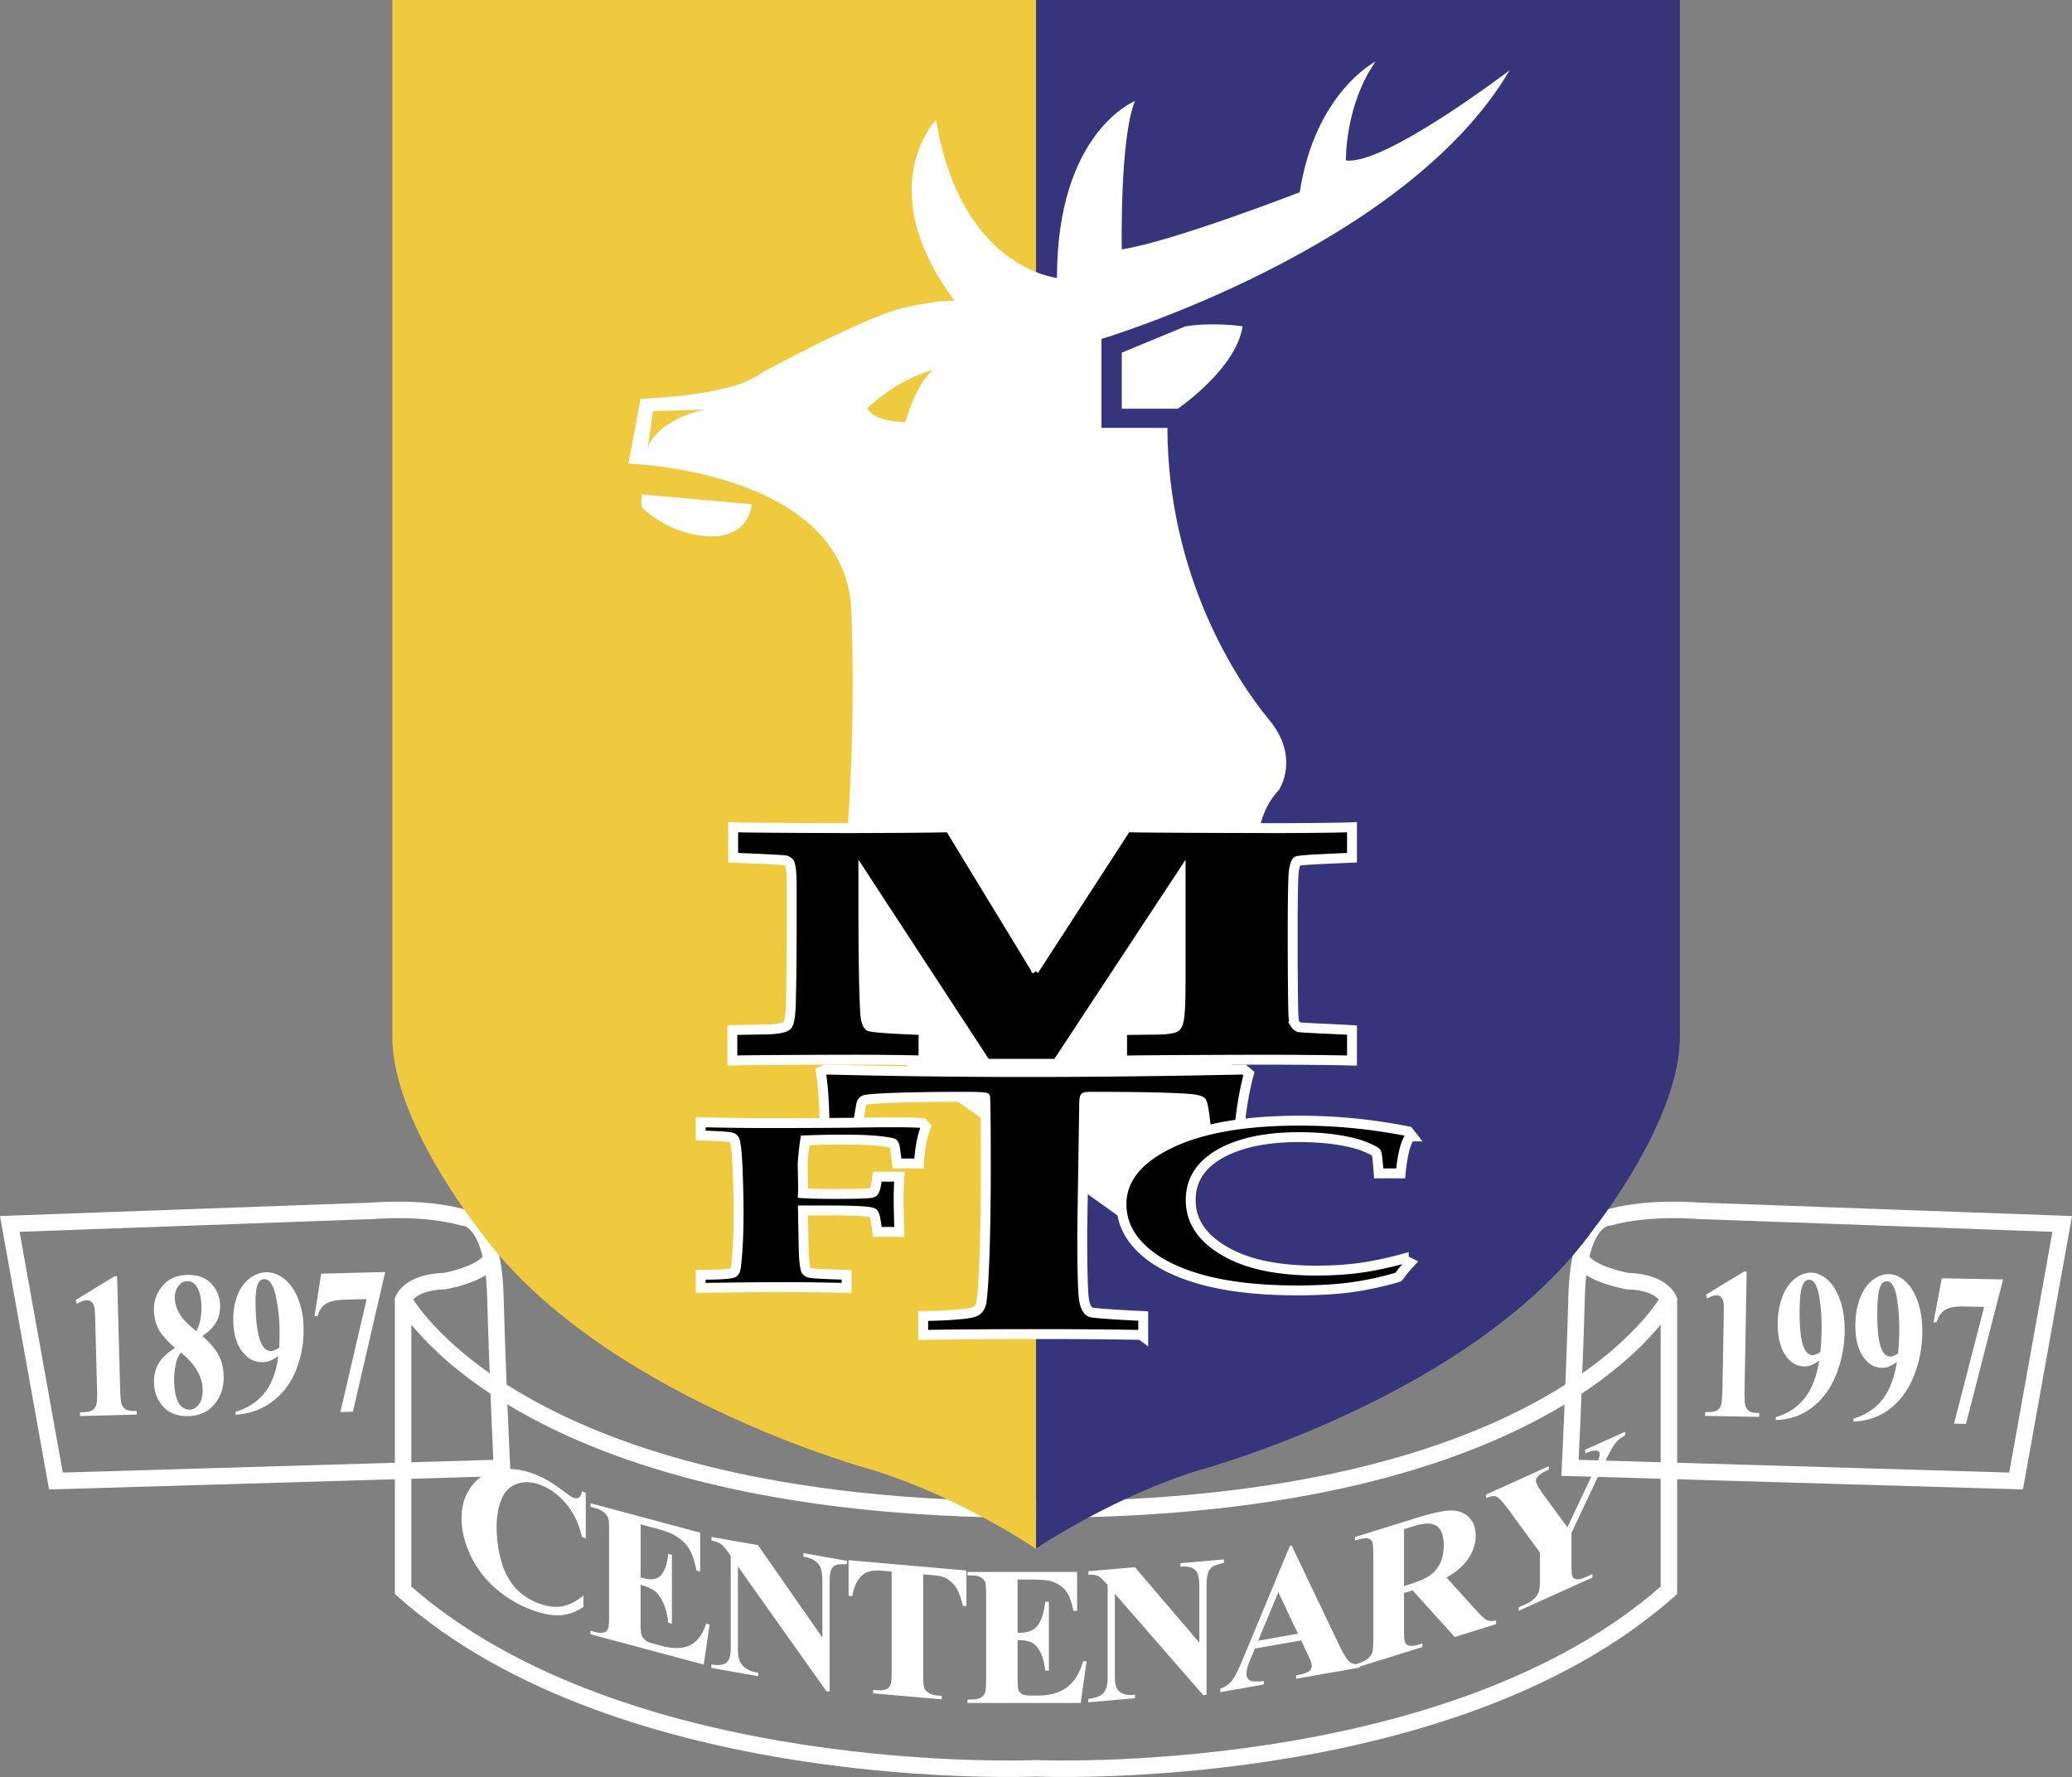 <svg xmlns="http://www.w3.org/2000/svg" width="2500" height="2144" viewBox="0 0 217.282 186.341"><rect x="0" y="0" width="217.282" height="186.341" fill="#808080" stroke="none"/><path d="M164.642 153.921l46.775 1.382 4.839-26.959-38.25-1.383s-5.069-.461-9.217.691c0 0-3.225-.23-3.456 8.295-.231 8.527-.691 17.974-.691 17.974z" fill="none" stroke="#fff" stroke-width="1.728"/><path d="M175.068 136.466s-.461-2.016-4.436-2.131c0 0-3.917-.691-4.839-2.304" fill="none" stroke="#fff" stroke-width="1.728"/><path d="M108.402 158.298c-54.609 0-66.13-22.12-66.13-22.12v30.588c23.157 20.565 66.361 18.664 66.361 18.664h.017s43.204 1.901 66.361-18.664v-30.588s-11.521 22.12-66.13 22.12h-.479z" fill="none" stroke="#fff" stroke-width="1.728"/><path d="M52.64 153.921l-46.775 1.382-4.839-26.959 38.25-1.383s5.069-.461 9.217.691c0 0 3.226-.23 3.456 8.295.231 8.527.691 17.974.691 17.974z" fill="none" stroke="#fff" stroke-width="1.728"/><path d="M42.214 136.466s.461-2.016 4.436-2.131c0 0 3.917-.691 4.839-2.304" fill="none" stroke="#fff" stroke-width="1.728"/><path d="M12.28 133.826l.314 11.663c.023.876.069 1.435.135 1.675s.197.436.395.584c.197.149.509.218.937.208l.263-.007.01.389-5.942.152-.01-.389.305-.008c.483-.012.825-.091 1.025-.236.199-.146.333-.342.399-.589s.088-.819.064-1.716l-.199-7.393c-.018-.659-.056-1.07-.112-1.234a.924.924 0 0 0-.29-.414.705.705 0 0 0-.478-.162c-.281.008-.622.128-1.022.363l-.157-.375 4.089-2.504.274-.007zM18.812 137.738c-.306-.542-.466-1.07-.479-1.582-.014-.504.104-.93.355-1.277.25-.347.561-.525.933-.534.406-.01.733.167.982.532.322.476.495 1.169.52 2.081.014.519-.024.997-.114 1.435-.09.437-.232.833-.425 1.189-.876-.686-1.466-1.301-1.772-1.844zm3.84.934c.302-.523.443-1.122.425-1.794-.024-.897-.336-1.66-.936-2.287-.6-.626-1.435-.926-2.507-.898-1.115.029-1.981.414-2.6 1.156a3.69 3.69 0 0 0-.889 2.543c.02.722.163 1.354.43 1.894.267.541.857 1.23 1.771 2.069-.808.498-1.38 1.04-1.719 1.624-.339.583-.498 1.257-.478 2.022.027 1.002.355 1.843.984 2.521.628.678 1.5 1.002 2.615.974 1.178-.03 2.098-.452 2.76-1.265.663-.813.978-1.795.947-2.944-.022-.82-.196-1.544-.521-2.17-.326-.626-.895-1.298-1.707-2.014.648-.431 1.123-.908 1.425-1.431zm-1.4 7.007c.018.652-.107 1.169-.374 1.551-.267.382-.6.578-1 .588-.266.007-.524-.084-.775-.275-.251-.19-.449-.506-.594-.947-.146-.442-.227-.993-.245-1.651a8.092 8.092 0 0 1 .092-1.476c.075-.472.165-.832.271-1.081a2.46 2.46 0 0 1 .354-.545c1.477 1.197 2.234 2.476 2.271 3.836zM28.441 141.672c-.407.01-.735-.22-.986-.691-.385-.726-.604-2.061-.655-4.002-.032-1.164.056-1.956.262-2.375.146-.306.355-.461.629-.469a.71.71 0 0 1 .553.217c.267.281.476.725.625 1.331.261 1.095.409 2.281.443 3.557.017.596.007 1.287-.028 2.073-.352.234-.633.354-.843.359zm.209 5.23c1.104-.859 1.92-1.984 2.451-3.372.531-1.389.776-2.833.735-4.333-.031-1.157-.233-2.183-.604-3.079-.371-.896-.857-1.574-1.459-2.036-.602-.462-1.232-.684-1.891-.667-.617.016-1.206.247-1.765.692-.56.446-.982 1.063-1.266 1.853s-.413 1.654-.388 2.593c.037 1.354.349 2.412.938 3.175.588.764 1.307 1.135 2.156 1.113.266-.007.519-.057.759-.151s.528-.257.866-.49c-.121 1-.358 1.886-.712 2.66a5.65 5.65 0 0 1-1.468 1.963c-.624.536-1.395.948-2.313 1.238l.008.294c1.532-.109 2.85-.593 3.953-1.453zM35.694 148.072l2.754-11.846-2.335.06c-.911.023-1.594.191-2.049.505-.317.219-.573.621-.767 1.208l-.315.008.7-4.448 6.71-.171-3.384 14.65-1.314.034zM183.167 133.338l-.218 12.189c-.017.916.002 1.501.056 1.755s.171.463.352.627c.181.165.476.251.886.258l.242.004-.007.406-5.672-.104.007-.406.286.005c.461.008.792-.058.993-.201.2-.143.336-.342.406-.598s.114-.852.132-1.79l.137-7.727c.012-.688-.003-1.119-.047-1.292a.94.94 0 0 0-.257-.445.63.63 0 0 0-.441-.19c-.271-.004-.604.107-.996.334l-.136-.398 4.012-2.432.265.005zM190.086 142.102c-.389-.006-.692-.262-.91-.764-.338-.776-.488-2.179-.452-4.208.021-1.217.138-2.039.352-2.468.152-.312.363-.466.635-.461a.64.64 0 0 1 .513.252c.243.305.422.777.535 1.417.199 1.154.287 2.398.263 3.731a34.344 34.344 0 0 1-.116 2.164c-.342.229-.615.341-.82.337zm-.033 5.469c1.093-.848 1.923-1.985 2.491-3.411.568-1.425.866-2.923.895-4.491.021-1.208-.126-2.289-.443-3.241s-.751-1.682-1.302-2.19-1.142-.768-1.772-.78c-.594-.011-1.168.205-1.721.645-.555.441-.985 1.067-1.293 1.879-.308.811-.47 1.708-.487 2.689-.026 1.415.226 2.533.753 3.356s1.202 1.243 2.023 1.257c.256.005.499-.036.728-.124.229-.087.51-.246.844-.474-.159 1.039-.424 1.953-.797 2.745a5.853 5.853 0 0 1-1.492 1.984c-.622.531-1.375.927-2.259 1.189l-.005.307c1.466-.045 2.745-.492 3.837-1.34zM198.229 142.253c-.388-.007-.692-.262-.91-.764-.338-.775-.489-2.178-.453-4.208.022-1.217.139-2.039.352-2.467.152-.312.364-.466.635-.461a.636.636 0 0 1 .512.252c.244.305.422.777.535 1.417.2 1.154.288 2.398.263 3.731-.01.624-.049 1.344-.115 2.164-.34.228-.613.34-.819.336zm-.032 5.47c1.092-.848 1.922-1.985 2.491-3.411.569-1.426.866-2.923.895-4.492.022-1.208-.126-2.289-.442-3.24-.317-.952-.75-1.682-1.303-2.191-.551-.508-1.142-.768-1.772-.78-.594-.011-1.167.205-1.721.645-.554.44-.985 1.067-1.293 1.878-.308.812-.469 1.708-.487 2.689-.025 1.415.226 2.534.754 3.356.527.824 1.201 1.243 2.022 1.258.256.005.499-.036.728-.124.228-.088.509-.246.845-.474-.159 1.039-.425 1.953-.798 2.745a5.834 5.834 0 0 1-1.492 1.985c-.622.531-1.374.927-2.258 1.189l-.006.307c1.465-.045 2.745-.492 3.837-1.34zM204.914 149.285l3.154-12.243-2.231-.042c-.88-.016-1.542.129-1.987.437-.312.214-.572.623-.781 1.228l-.308-.006.863-4.613 6.43.119-3.888 15.144-1.252-.024zM61.427 156.536v4.774l-.411-.15c-.296-1.355-.846-2.512-1.652-3.47s-1.719-1.623-2.74-1.995c-.853-.31-1.635-.349-2.347-.115a2.554 2.554 0 0 0-1.561 1.365c-.423.864-.635 1.921-.635 3.168 0 1.228.154 2.402.464 3.523.309 1.121.793 2.059 1.453 2.815.659.755 1.512 1.324 2.561 1.706.861.313 1.649.411 2.365.292.716-.119 1.471-.498 2.264-1.137v1.194c-.77.522-1.571.812-2.405.869-.834.058-1.808-.117-2.921-.522a12.132 12.132 0 0 1-3.903-2.3 10.553 10.553 0 0 1-2.633-3.487c-.617-1.324-.926-2.606-.926-3.847 0-1.309.343-2.425 1.027-3.349.685-.924 1.608-1.499 2.772-1.722 1.164-.224 2.399-.098 3.708.378.964.351 1.982.931 3.055 1.741.621.469 1.015.734 1.184.795.216.079.402.067.561-.034.159-.101.262-.315.309-.643l.411.151zM67.179 159.84v5.573l.271.073c.864.231 1.491.125 1.879-.317s.637-1.183.744-2.221l.389.104v7.215l-.389-.104c-.08-.806-.25-1.495-.508-2.064s-.558-.987-.899-1.251-.838-.483-1.488-.657v3.854c0 .753.032 1.223.096 1.408.064.185.184.355.359.509.175.155.458.284.849.389l.819.22c1.28.343 2.305.323 3.077-.058.771-.381 1.325-1.134 1.663-2.259l.375.101-.618 4.199-11.868-3.18v-.367l.458.123c.4.107.723.123.967.045.177-.048.312-.175.407-.38.075-.143.112-.561.112-1.254v-9.03c0-.625-.017-1.013-.051-1.165a1.393 1.393 0 0 0-.376-.652c-.258-.259-.611-.449-1.059-.568l-.458-.123v-.367l11.492 3.079v4.083l-.389-.104c-.196-1.048-.471-1.837-.824-2.366-.354-.529-.855-.981-1.502-1.358-.378-.223-1.086-.474-2.124-.752l-1.404-.378zM79.483 162.026l6.757 9.695v-5.891c0-.827-.119-1.406-.355-1.74-.325-.45-.869-.736-1.633-.857v-.367l4.558.804v.367c-.584-.028-.977-.001-1.177.082-.201.083-.357.249-.469.497s-.168.697-.168 1.348v11.427l-.348-.061-9.266-13.072v8.738c0 .796.182 1.365.545 1.708.363.342.778.555 1.247.638l.326.058v.367l-4.903-.865v-.367c.758.127 1.286.064 1.583-.19.298-.253.447-.748.447-1.482v-9.708l-.285-.402c-.29-.417-.546-.702-.77-.856-.223-.154-.543-.275-.962-.362v-.367l4.873.858zM101.345 164.687v3.737l-.367-.032c-.216-.88-.457-1.519-.72-1.918a3.156 3.156 0 0 0-1.085-.995c-.257-.144-.707-.245-1.349-.301l-1.015-.089v10.585c0 .707.039 1.152.116 1.335.077.184.229.351.453.503.225.152.533.245.922.279l.453.04v.367l-7.193-.629v-.368l.456.041c.398.034.719-.009.962-.13.175-.08.314-.23.415-.453.074-.156.111-.581.111-1.274V164.8l-.994-.087c-.926-.081-1.598.057-2.017.413-.588.498-.96 1.248-1.115 2.25l-.389-.034v-3.737l12.356 1.082zM106.71 165.636v5.574h.271c.864 0 1.491-.273 1.879-.82.389-.547.637-1.354.744-2.42h.389v7.215h-.389c-.081-.785-.25-1.428-.508-1.928s-.558-.837-.9-1.01c-.341-.172-.837-.259-1.487-.259v3.854c0 .753.032 1.214.096 1.382s.184.306.358.413c.176.108.458.162.849.162h.818c1.28 0 2.305-.294 3.077-.882.771-.588 1.326-1.49 1.662-2.705h.375l-.618 4.364H101.46v-.367h.458c.4 0 .723-.071.967-.214.176-.095.312-.258.407-.489.075-.163.112-.591.112-1.285v-9.029c0-.625-.018-1.009-.051-1.152a.97.97 0 0 0-.377-.55c-.258-.19-.611-.285-1.058-.285h-.458v-.367h11.492v4.083h-.389c-.196-.996-.471-1.711-.825-2.145-.354-.434-.854-.752-1.502-.956-.377-.122-1.085-.184-2.124-.184h-1.402zM119.013 164.34l6.756 7.914v-5.891c0-.826-.119-1.375-.355-1.646-.325-.365-.869-.507-1.632-.427v-.367l4.558-.399v.368c-.585.125-.977.256-1.178.392-.2.137-.357.344-.469.621-.112.278-.167.742-.167 1.393v11.427l-.348.03-9.266-10.627v8.737c0 .796.181 1.318.544 1.565.363.247.778.35 1.247.309l.326-.028v.367l-4.904.429v-.367c.758-.073 1.286-.275 1.583-.607.298-.333.447-.866.447-1.601v-9.708l-.285-.328c-.291-.34-.547-.558-.77-.653-.223-.096-.543-.132-.962-.109v-.367l4.875-.427zM131.936 172.054l2.116-5.094 2.063 4.356-4.179.738zm5.256 1.538c.188.42.291.66.303.72.041.124.061.247.061.371a.667.667 0 0 1-.223.514c-.216.189-.591.331-1.124.425l-.273.048v.367l6.618-1.167v-.367c-.418.04-.742-.026-.972-.196-.304-.227-.692-.836-1.165-1.83l-4.961-10.396-.192.034-4.917 11.833c-.466 1.139-.857 1.904-1.174 2.297a2.546 2.546 0 0 1-1.215.833v.368l4.566-.805v-.368c-.715.072-1.165.069-1.347-.008-.311-.129-.466-.389-.466-.778 0-.293.095-.682.284-1.165l.603-1.45 4.849-.855.745 1.575z" fill="#fff"/><path d="M148.313 160.019c1.083-.337 1.869-.334 2.357.008.488.343.732 1.034.732 2.07 0 .716-.133 1.338-.398 1.866-.267.528-.631.95-1.096 1.265s-1.164.619-2.099.91l-.576.179v-5.962l1.08-.336zm-.182 6.753l4.421 4.887 4.336-1.352v-.388c-.368.095-.692.083-.972-.036-.184-.088-.494-.36-.931-.814l-3.297-3.645c.841-.471 1.495-.988 1.963-1.553.732-.889 1.098-1.839 1.098-2.852 0-.83-.243-1.477-.73-1.942-.487-.466-1.116-.693-1.887-.683-.771.011-1.988.276-3.651.794l-6.39 1.991v.367c.633-.198 1.067-.275 1.298-.233.232.042.394.146.486.309.091.164.138.615.138 1.356v8.943c0 .741-.046 1.22-.138 1.437a1.648 1.648 0 0 1-.481.61c-.229.189-.664.383-1.304.583v.367l7.063-2.201v-.367c-.634.198-1.067.275-1.299.233-.232-.042-.394-.145-.485-.308-.092-.163-.138-.615-.138-1.356v-3.867l.9-.28zM170.416 150.14v.367c-.452.265-.8.554-1.043.866-.337.437-.871 1.452-1.6 3.046l-2.981 6.328v3.316c0 .713.037 1.14.112 1.28.074.14.222.226.441.259.22.033.513-.033.879-.198l.771-.348v.367l-7.733 3.491v-.367l.724-.328c.409-.184.732-.401.97-.651a1.82 1.82 0 0 0 .418-.678c.075-.197.112-.642.112-1.334v-2.749l-3.24-4.432c-.642-.874-1.094-1.354-1.357-1.442s-.614-.035-1.053.156v-.368l6.59-2.975v.368l-.293.132c-.398.18-.677.364-.835.55-.159.188-.238.346-.238.475 0 .245.27.739.81 1.481l2.496 3.403 2.47-5.235c.614-1.298.921-2.114.921-2.448 0-.184-.088-.297-.263-.34-.229-.066-.652.022-1.266.265v-.367l4.188-1.89z" fill="#fff"/><path d="M41.14 0v108.758c0 8.756 8.986 20.046 8.986 20.046 12.443 17.512 41.245 25.303 41.245 25.303 9.217 2.808 17.236 8.295 17.236 8.295l.043-.029V0H41.14z" fill="#efca3c"/><path d="M108.649 0v162.374c.612-.41 8.434-5.57 17.281-8.266 0 0 28.803-7.791 41.245-25.303 0 0 8.987-11.291 8.987-20.046V.001h-67.513z" fill="#36357b"/><path d="M74.864 56.251s3.543.087 3.975-3.37L67.26 51.844v1.296c0 .001 2.852 3.111 7.604 3.111zM117.636 42.858h5.876s6.105-4.147 6.797-8.641c0 0-2.996-.46-5.991 0l-6.682 2.765v5.876z" fill="#fff"/><path d="M133.074 75.463c3.341 4.032 1.037 7.373 1.037 7.373-2.765 2.996-2.074 6.567-2.074 6.567l-3.341 26.499-8.641 13.595-27.651-19.701-3.226-.922-2.074-7.028c3.111-17.512 2.189-37.213 2.189-37.213 0-15.323-23.388-16.015-23.388-16.015l1.268-6.797c10.484-.461 12.558-2.65 12.558-2.65s10.945-5.991 15.093-6.913c4.202-.934 5.299-.691 5.299-.691-8.871-11.867-1.958-19.01-1.958-19.01 2.534 15.554 12.673 16.59 12.673 16.59 0-15.323 8.18-18.549 8.18-18.549-1.613 3.917-1.382 15.553-1.382 15.553 5.299-.806 18.664-5.991 18.664-5.991 1.613-10.484 7.95-13.71 7.95-13.71-3.226 4.608-3.111 10.369-3.111 10.369 4.032.576 17.166-9.448 17.166-9.448-10.945 18.665-42.8 28.169-42.8 28.169v9.332h6.913c.057 15.613 7.315 26.558 10.656 30.591zM68.47 43.118l-.519 3.715s.942-2.792 5.962-3.889l-5.443.174zm22.494-.317s.519 1.44 3.975 1.44c0 0 1.224-4.349 2.996-5.473 0 0-3.6.836-6.971 4.033z" fill="#fff"/><path d="M96.984 139.808v-1.642c1.293 0 2.642-.067 4.049-.205.658-.067 1.122-.176 1.395-.324.273-.148.477-.428.613-.838.158-.548.294-2.6.408-6.158.067-2.531.103-5.12.103-7.766 0-5.176-.03-7.809-.086-7.9-.057-.092-.863-.138-2.416-.138-3.175 0-5.904.047-8.188.142-1.326.071-2.074.142-2.245.212-.172.07-.303.188-.395.353s-.285 1.34-.582 3.528h-3.024c.044-2.55-.071-4.75-.346-6.6l.375-.141c7.188.173 14.183.26 20.984.26 6.777 0 14.365-.086 22.764-.26l.376.316c-.486 1.825-.832 3.966-1.037 6.424h-3.024c-.2-2.253-.4-3.475-.599-3.665-.157-.142-.512-.248-1.067-.321-1.776-.165-5.308-.249-10.594-.249-.446 0-.711.036-.799.103-.089.092-.134.447-.134 1.063l-.2 13.155c0 3.814.057 6.155.172 7.023s.39 1.394.825 1.576c.297.113 2.096.251 5.397.41v1.642a619.547 619.547 0 0 0-10.678-.086c-4.952-.001-8.967.028-12.047.086z" fill="#fff" stroke="#fff" stroke-width="1.383"/><path d="M96.984 139.808v-1.642c1.293 0 2.642-.067 4.049-.205.658-.067 1.122-.176 1.395-.324.273-.148.477-.428.613-.838.158-.548.294-2.6.408-6.158.067-2.531.103-5.12.103-7.766 0-5.176-.03-7.809-.086-7.9-.057-.092-.863-.138-2.416-.138-3.175 0-5.904.047-8.188.142-1.326.071-2.074.142-2.245.212-.172.07-.303.188-.395.353s-.285 1.34-.582 3.528h-3.024c.044-2.55-.071-4.75-.346-6.6l.375-.141c7.188.173 14.183.26 20.984.26 6.777 0 14.365-.086 22.764-.26l.376.316c-.486 1.825-.832 3.966-1.037 6.424h-3.024c-.2-2.253-.4-3.475-.599-3.665-.157-.142-.512-.248-1.067-.321-1.776-.165-5.308-.249-10.594-.249-.446 0-.711.036-.799.103-.089.092-.134.447-.134 1.063l-.2 13.155c0 3.814.057 6.155.172 7.023s.39 1.394.825 1.576c.297.113 2.096.251 5.397.41v1.642a619.547 619.547 0 0 0-10.678-.086c-4.952-.001-8.967.028-12.047.086z" stroke="#fff" stroke-width=".691"/><path d="M73.654 134.882v-1.037c1.879 0 2.976-.074 3.286-.223.236-.087.376-.376.422-.865.177-1.568.266-3.383.266-5.442 0-1.524-.038-3.161-.111-4.908-.074-1.747-.199-2.754-.378-3.022a.649.649 0 0 0-.376-.266c-.252-.089-1.29-.164-3.109-.223v-1.037c2.595.058 4.827.086 6.695.086 2.728 0 5.589-.011 8.585-.035 1.971-.034 3.631-.051 4.981-.051.964 0 1.884.023 2.759.067l.223.247c-.373 1.034-.604 2.253-.691 3.66h-1.987l-.173-1.297c-.043-.417-.14-.675-.292-.772-.151-.098-.682-.193-1.594-.291s-2.215-.146-3.911-.146c-1.25 0-2.574.03-3.967.087-.188 1.32-.281 2.26-.281 2.818l.047 2.518-.025.539c.877.058 1.938.086 3.184.086 2.238 0 3.584-.03 4.038-.089.235-.03.402-.097.505-.202.161-.164.293-.671.396-1.523h1.987a34.997 34.997 0 0 0-.069 2.195c0 .673.023 1.755.069 3.249h-1.987c-.117-1.074-.256-1.701-.417-1.884-.087-.09-.27-.158-.548-.204-.703-.105-2.13-.159-4.281-.159h-2.875l.089 4.657c.06 1.128.162 1.782.311 1.96.104.119.259.208.467.267.296.076 1.534.142 3.713.201v1.037c-2.38-.059-4.612-.087-6.693-.087-1.848.002-4.599.031-8.258.089zM147.033 132.208l.556.274c-.392.427-.737.852-1.037 1.277a32.559 32.559 0 0 1-4.985 1.072c-1.598.207-3.438.311-5.521.311-3.896 0-7.19-.366-9.881-1.1-2.692-.733-4.762-1.774-6.212-3.124-1.45-1.349-2.175-2.897-2.175-4.647 0-2.519 1.64-4.579 4.922-6.181 3.281-1.602 7.809-2.402 13.585-2.402 1.92 0 3.822.093 5.704.278 1.882.187 3.755.464 5.615.834l.157.2a4.505 4.505 0 0 0-.577 1.246c-.2.712-.354 1.588-.46 2.626h-1.987c-.089-1.283-.177-1.986-.266-2.113-.089-.127-.494-.343-1.215-.648-.722-.305-1.698-.555-2.928-.75-1.232-.194-2.59-.292-4.078-.292-3.538 0-6.348.598-8.433 1.792-2.084 1.196-3.126 2.855-3.126 4.981 0 2.303 1.261 4.163 3.783 5.577 2.33 1.329 5.526 1.993 9.591 1.993 1.571 0 3.044-.089 4.416-.267 1.372-.177 2.89-.491 4.552-.937z" fill="#32603a" stroke="#fff" stroke-width="1.383"/><path d="M73.654 134.882v-1.037c1.879 0 2.976-.074 3.286-.223.236-.087.376-.376.422-.865.177-1.568.266-3.383.266-5.442 0-1.524-.038-3.161-.111-4.908-.074-1.747-.199-2.754-.378-3.022a.649.649 0 0 0-.376-.266c-.252-.089-1.29-.164-3.109-.223v-1.037c2.595.058 4.827.086 6.695.086 2.728 0 5.589-.011 8.585-.035 1.971-.034 3.631-.051 4.981-.051.964 0 1.884.023 2.759.067l.223.247c-.373 1.034-.604 2.253-.691 3.66h-1.987l-.173-1.297c-.043-.417-.14-.675-.292-.772-.151-.098-.682-.193-1.594-.291s-2.215-.146-3.911-.146c-1.25 0-2.574.03-3.967.087-.188 1.32-.281 2.26-.281 2.818l.047 2.518-.025.539c.877.058 1.938.086 3.184.086 2.238 0 3.584-.03 4.038-.089.235-.03.402-.097.505-.202.161-.164.293-.671.396-1.523h1.987a34.997 34.997 0 0 0-.069 2.195c0 .673.023 1.755.069 3.249h-1.987c-.117-1.074-.256-1.701-.417-1.884-.087-.09-.27-.158-.548-.204-.703-.105-2.13-.159-4.281-.159h-2.875l.089 4.657c.06 1.128.162 1.782.311 1.96.104.119.259.208.467.267.296.076 1.534.142 3.713.201v1.037c-2.38-.059-4.612-.087-6.693-.087-1.848.002-4.599.031-8.258.089zM147.033 132.208l.556.274c-.392.427-.737.852-1.037 1.277a32.559 32.559 0 0 1-4.985 1.072c-1.598.207-3.438.311-5.521.311-3.896 0-7.19-.366-9.881-1.1-2.692-.733-4.762-1.774-6.212-3.124-1.45-1.349-2.175-2.897-2.175-4.647 0-2.519 1.64-4.579 4.922-6.181 3.281-1.602 7.809-2.402 13.585-2.402 1.92 0 3.822.093 5.704.278 1.882.187 3.755.464 5.615.834l.157.2a4.505 4.505 0 0 0-.577 1.246c-.2.712-.354 1.588-.46 2.626h-1.987c-.089-1.283-.177-1.986-.266-2.113-.089-.127-.494-.343-1.215-.648-.722-.305-1.698-.555-2.928-.75-1.232-.194-2.59-.292-4.078-.292-3.538 0-6.348.598-8.433 1.792-2.084 1.196-3.126 2.855-3.126 4.981 0 2.303 1.261 4.163 3.783 5.577 2.33 1.329 5.526 1.993 9.591 1.993 1.571 0 3.044-.089 4.416-.267 1.372-.177 2.89-.491 4.552-.937z" stroke="#fff" stroke-width=".691"/><path d="M108.563 101.832l9.665-14.905c1.732.058 14.093.086 15.651.086 1.834 0 6.022-.028 7.726-.086v2.851c-1.909.084-5.407.208-5.654.373-.249.165-.408.675-.48 1.529-.058 1.451-.086 2.82-.086 6.871 0 2.055.013 4.217.043 6.487.028 2.271.116 2.166.262 2.452a.997.997 0 0 0 .436.378c.189.089 3.629.195 5.48.316v2.851c-2.33-.058-6.828-.086-8.653-.086-1.842 0-11.947.029-15.109.086v-2.851l3.679-.041c.996-.027 1.619-.134 1.869-.319.248-.185.409-.662.48-1.428.07-.767.106-1.28.106-4.305V91.307l-13.222 20.072h-7.269L90.365 91.307v2.685c0 6.452.057 9.512.173 11.943.043.975.208 1.576.497 1.803.288.227 3.78.374 5.638.444v2.851c-1.485-.058-5.389-.086-6.872-.086-2.213 0-11.098.029-12.829.086v-2.851l3.708-.065c1.045-.056 1.701-.202 1.966-.438.265-.235.419-1.046.462-2.435.057-2.824.086-4.494.086-7.776v-4.566c0-1.356-.085-2.184-.254-2.483-.083-.142-.239-.259-.465-.353-.225-.092-5.417-.289-5.417-.289v-2.851c1.732.058 10.342.086 12.004.086 1.932 0 8.633-.028 10.423-.086l9.078 14.906z" fill="#fff" stroke="#fff" stroke-width="1.383"/><path d="M108.563 101.832l9.665-14.905c1.732.058 14.093.086 15.651.086 1.834 0 6.022-.028 7.726-.086v2.851c-1.909.084-5.407.208-5.654.373-.249.165-.408.675-.48 1.529-.058 1.451-.086 2.82-.086 6.871 0 2.055.013 4.217.043 6.487.028 2.271.116 2.166.262 2.452a.997.997 0 0 0 .436.378c.189.089 3.629.195 5.48.316v2.851c-2.33-.058-6.828-.086-8.653-.086-1.842 0-11.947.029-15.109.086v-2.851l3.679-.041c.996-.027 1.619-.134 1.869-.319.248-.185.409-.662.48-1.428.07-.767.106-1.28.106-4.305V91.307l-13.222 20.072h-7.269L90.365 91.307v2.685c0 6.452.057 9.512.173 11.943.043.975.208 1.576.497 1.803.288.227 3.78.374 5.638.444v2.851c-1.485-.058-5.389-.086-6.872-.086-2.213 0-11.098.029-12.829.086v-2.851l3.708-.065c1.045-.056 1.701-.202 1.966-.438.265-.235.419-1.046.462-2.435.057-2.824.086-4.494.086-7.776v-4.566c0-1.356-.085-2.184-.254-2.483-.083-.142-.239-.259-.465-.353-.225-.092-5.417-.289-5.417-.289v-2.851c1.732.058 10.342.086 12.004.086 1.932 0 8.633-.028 10.423-.086l9.078 14.906z" stroke="#fff" stroke-width=".691"/></svg>